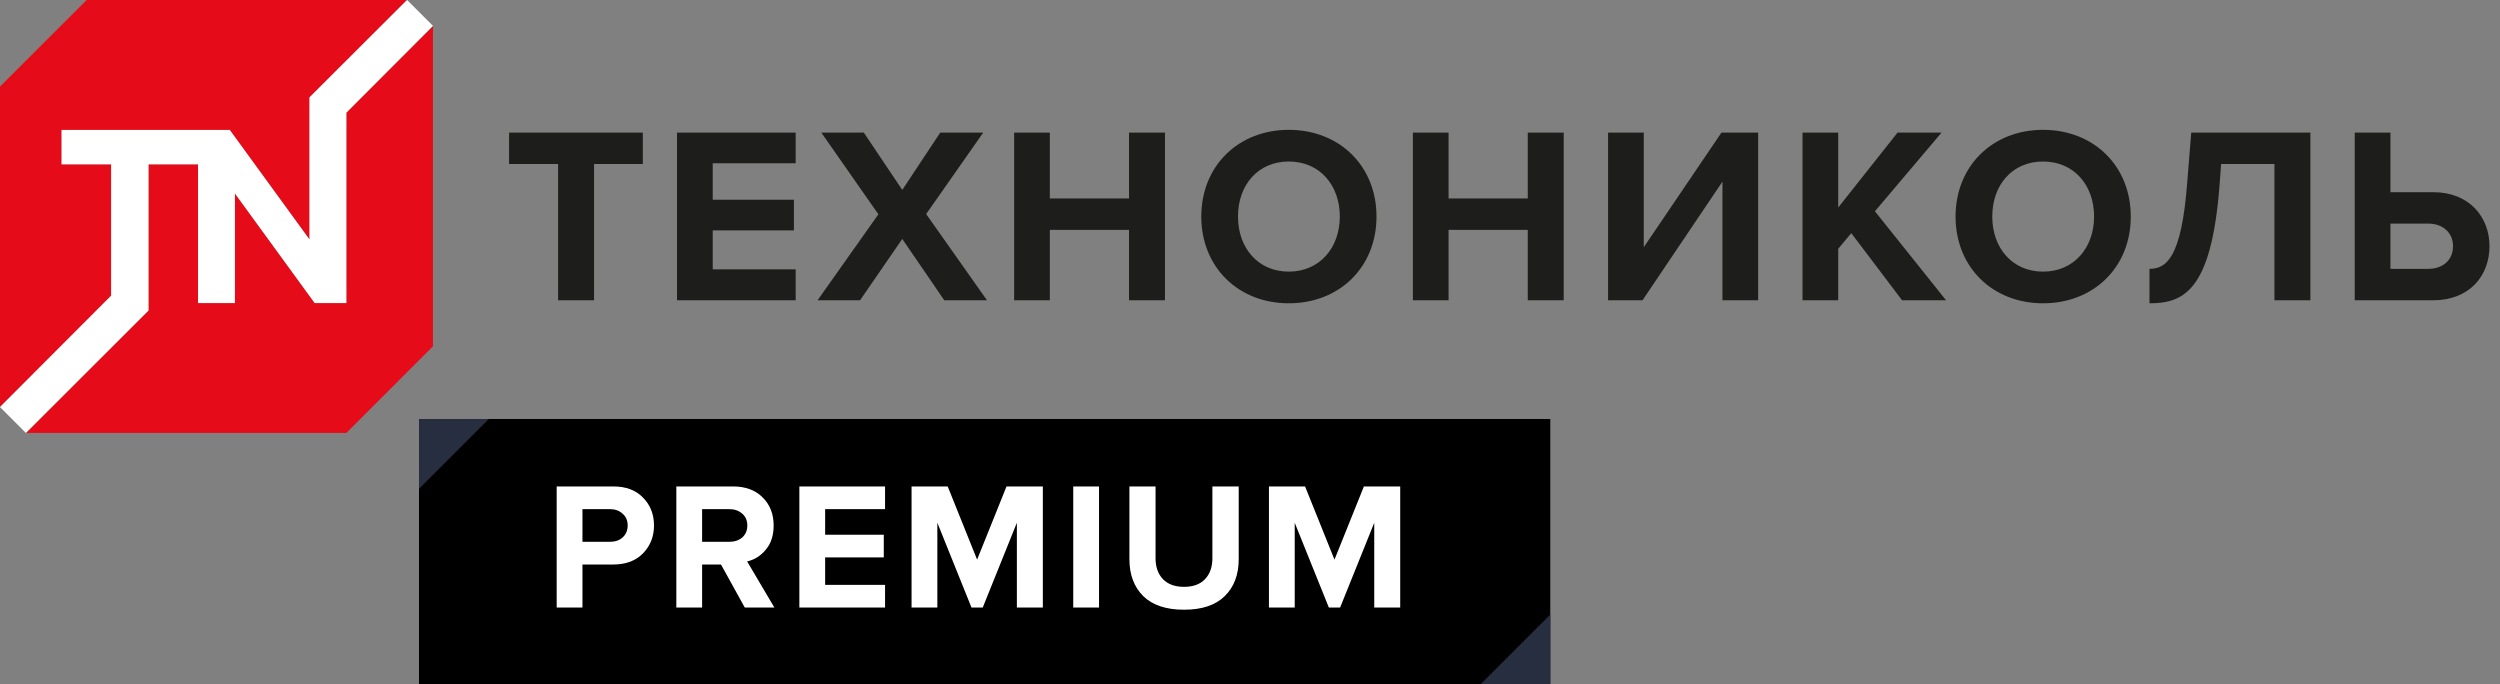 <svg width="179" height="49" viewBox="0 0 179 49" fill="none" xmlns="http://www.w3.org/2000/svg">
<rect x="0" y="0" width="179" height="49" fill="#808080" stroke="none"/>
<path fill-rule="evenodd" clip-rule="evenodd" d="M24.8 30.997L31 24.799V1.867L30.999 1.866V1.867L24.799 8.066V21.698H22.532L16.82 13.85V21.698H14.179V11.767H10.633V22.232L1.868 30.997L1.867 30.997L1.869 30.999L24.8 30.997ZM0.001 29.13V6.199L6.202 0H29.131L22.159 6.972V17.149L16.449 9.301H4.409V11.767H7.958V21.173L0.001 29.13Z" fill="#E60B18"/>
<path d="M29.146 0L22.159 6.973V17.149L16.448 9.301H4.409V11.767H7.958V21.173L0 29.146L1.011 30.157L1.853 30.999L10.633 22.232V11.767H14.179V21.698H16.82V13.85L22.532 21.698H24.799V8.066L30.999 1.853L30.157 1.011L29.146 0Z" fill="white"/>
<path d="M42.534 21.5H39.96V11.744H36.45V9.494H46.026V11.744H42.534V21.5ZM56.971 21.5H48.475V9.494H56.971V11.69H51.031V14.3H56.845V16.496H51.031V19.286H56.971V21.5ZM70.669 21.5H67.609L64.603 17.108L61.579 21.5H58.537L62.893 15.344L58.807 9.494H61.849L64.603 13.598L67.321 9.494H70.399L66.313 15.326L70.669 21.5ZM83.412 21.5H80.838V16.46H75.168V21.5H72.612V9.494H75.168V14.21H80.838V9.494H83.412V21.5ZM86.012 15.506C86.012 11.888 88.658 9.296 92.276 9.296C95.912 9.296 98.558 11.888 98.558 15.506C98.558 19.124 95.912 21.716 92.276 21.716C88.658 21.716 86.012 19.124 86.012 15.506ZM95.93 15.506C95.93 13.256 94.49 11.564 92.276 11.564C90.062 11.564 88.64 13.256 88.64 15.506C88.64 17.738 90.062 19.448 92.276 19.448C94.49 19.448 95.93 17.738 95.93 15.506ZM111.962 21.5H109.388V16.46H103.718V21.5H101.162V9.494H103.718V14.21H109.388V9.494H111.962V21.5ZM115.138 21.5V9.494H117.694V17.702L123.256 9.494H125.884V21.5H123.328V13.004L117.604 21.5H115.138ZM139.339 21.5H136.189L132.553 16.694L131.617 17.81V21.5H129.061V9.494H131.617V14.858L135.865 9.494H139.015L134.245 15.128L139.339 21.5ZM140.018 15.506C140.018 11.888 142.664 9.296 146.282 9.296C149.918 9.296 152.564 11.888 152.564 15.506C152.564 19.124 149.918 21.716 146.282 21.716C142.664 21.716 140.018 19.124 140.018 15.506ZM149.936 15.506C149.936 13.256 148.496 11.564 146.282 11.564C144.068 11.564 142.646 13.256 142.646 15.506C142.646 17.738 144.068 19.448 146.282 19.448C148.496 19.448 149.936 17.738 149.936 15.506ZM153.903 21.716V19.25C155.109 19.25 156.189 18.476 156.603 13.094L156.891 9.494H165.423V21.5H162.849V11.744H159.033L158.907 13.418C158.313 20.816 156.351 21.716 153.903 21.716ZM168.599 9.494H171.155V13.76H174.215C176.807 13.76 178.247 15.542 178.247 17.63C178.247 19.736 176.825 21.5 174.215 21.5H168.599V9.494ZM173.873 16.01H171.155V19.25H173.873C174.881 19.25 175.637 18.638 175.637 17.63C175.637 16.64 174.881 16.01 173.873 16.01Z" fill="#1D1D1B"/>
<rect width="81" height="19" transform="translate(30 30)" fill="black"/>
<path d="M111 44V49H106L111 44Z" fill="#262E3F"/>
<path d="M30 35L30 30L35 30L30 35Z" fill="#262E3F"/>
<path d="M41.704 43.5H39.858V34.829H43.914C44.824 34.829 45.535 35.098 46.046 35.635C46.566 36.164 46.826 36.827 46.826 37.624C46.826 38.413 46.566 39.076 46.046 39.613C45.526 40.15 44.815 40.419 43.914 40.419H41.704V43.5ZM43.667 38.794C44.04 38.794 44.343 38.69 44.577 38.482C44.82 38.265 44.941 37.979 44.941 37.624C44.941 37.269 44.82 36.987 44.577 36.779C44.343 36.562 44.04 36.454 43.667 36.454H41.704V38.794H43.667ZM55.445 43.5H53.326L51.623 40.419H50.271V43.5H48.425V34.829H52.481C53.374 34.829 54.08 35.089 54.6 35.609C55.129 36.129 55.393 36.801 55.393 37.624C55.393 38.335 55.207 38.911 54.834 39.353C54.47 39.795 54.024 40.077 53.495 40.198L55.445 43.5ZM52.208 38.794C52.59 38.794 52.902 38.69 53.144 38.482C53.387 38.265 53.508 37.979 53.508 37.624C53.508 37.269 53.387 36.987 53.144 36.779C52.902 36.562 52.59 36.454 52.208 36.454H50.271V38.794H52.208ZM63.37 43.5H57.234V34.829H63.37V36.454H59.08V38.287H63.279V39.912H59.08V41.875H63.37V43.5ZM74.667 43.5H72.808V37.429L70.364 43.5H69.558L67.114 37.429V43.5H65.268V34.829H67.855L69.961 40.068L72.067 34.829H74.667V43.5ZM78.69 43.5H76.844V34.829H78.69V43.5ZM87.691 42.681C87.033 43.331 86.062 43.656 84.779 43.656C83.497 43.656 82.522 43.331 81.854 42.681C81.196 42.022 80.866 41.143 80.866 40.042V34.829H82.738V39.977C82.738 40.601 82.916 41.099 83.271 41.472C83.627 41.836 84.129 42.018 84.779 42.018C85.429 42.018 85.928 41.836 86.274 41.472C86.63 41.099 86.807 40.601 86.807 39.977V34.829H88.692V40.029C88.692 41.147 88.359 42.031 87.691 42.681ZM100.255 43.5H98.396V37.429L95.952 43.5H95.146L92.702 37.429V43.5H90.856V34.829H93.443L95.549 40.068L97.655 34.829H100.255V43.5Z" fill="white"/>
</svg>
